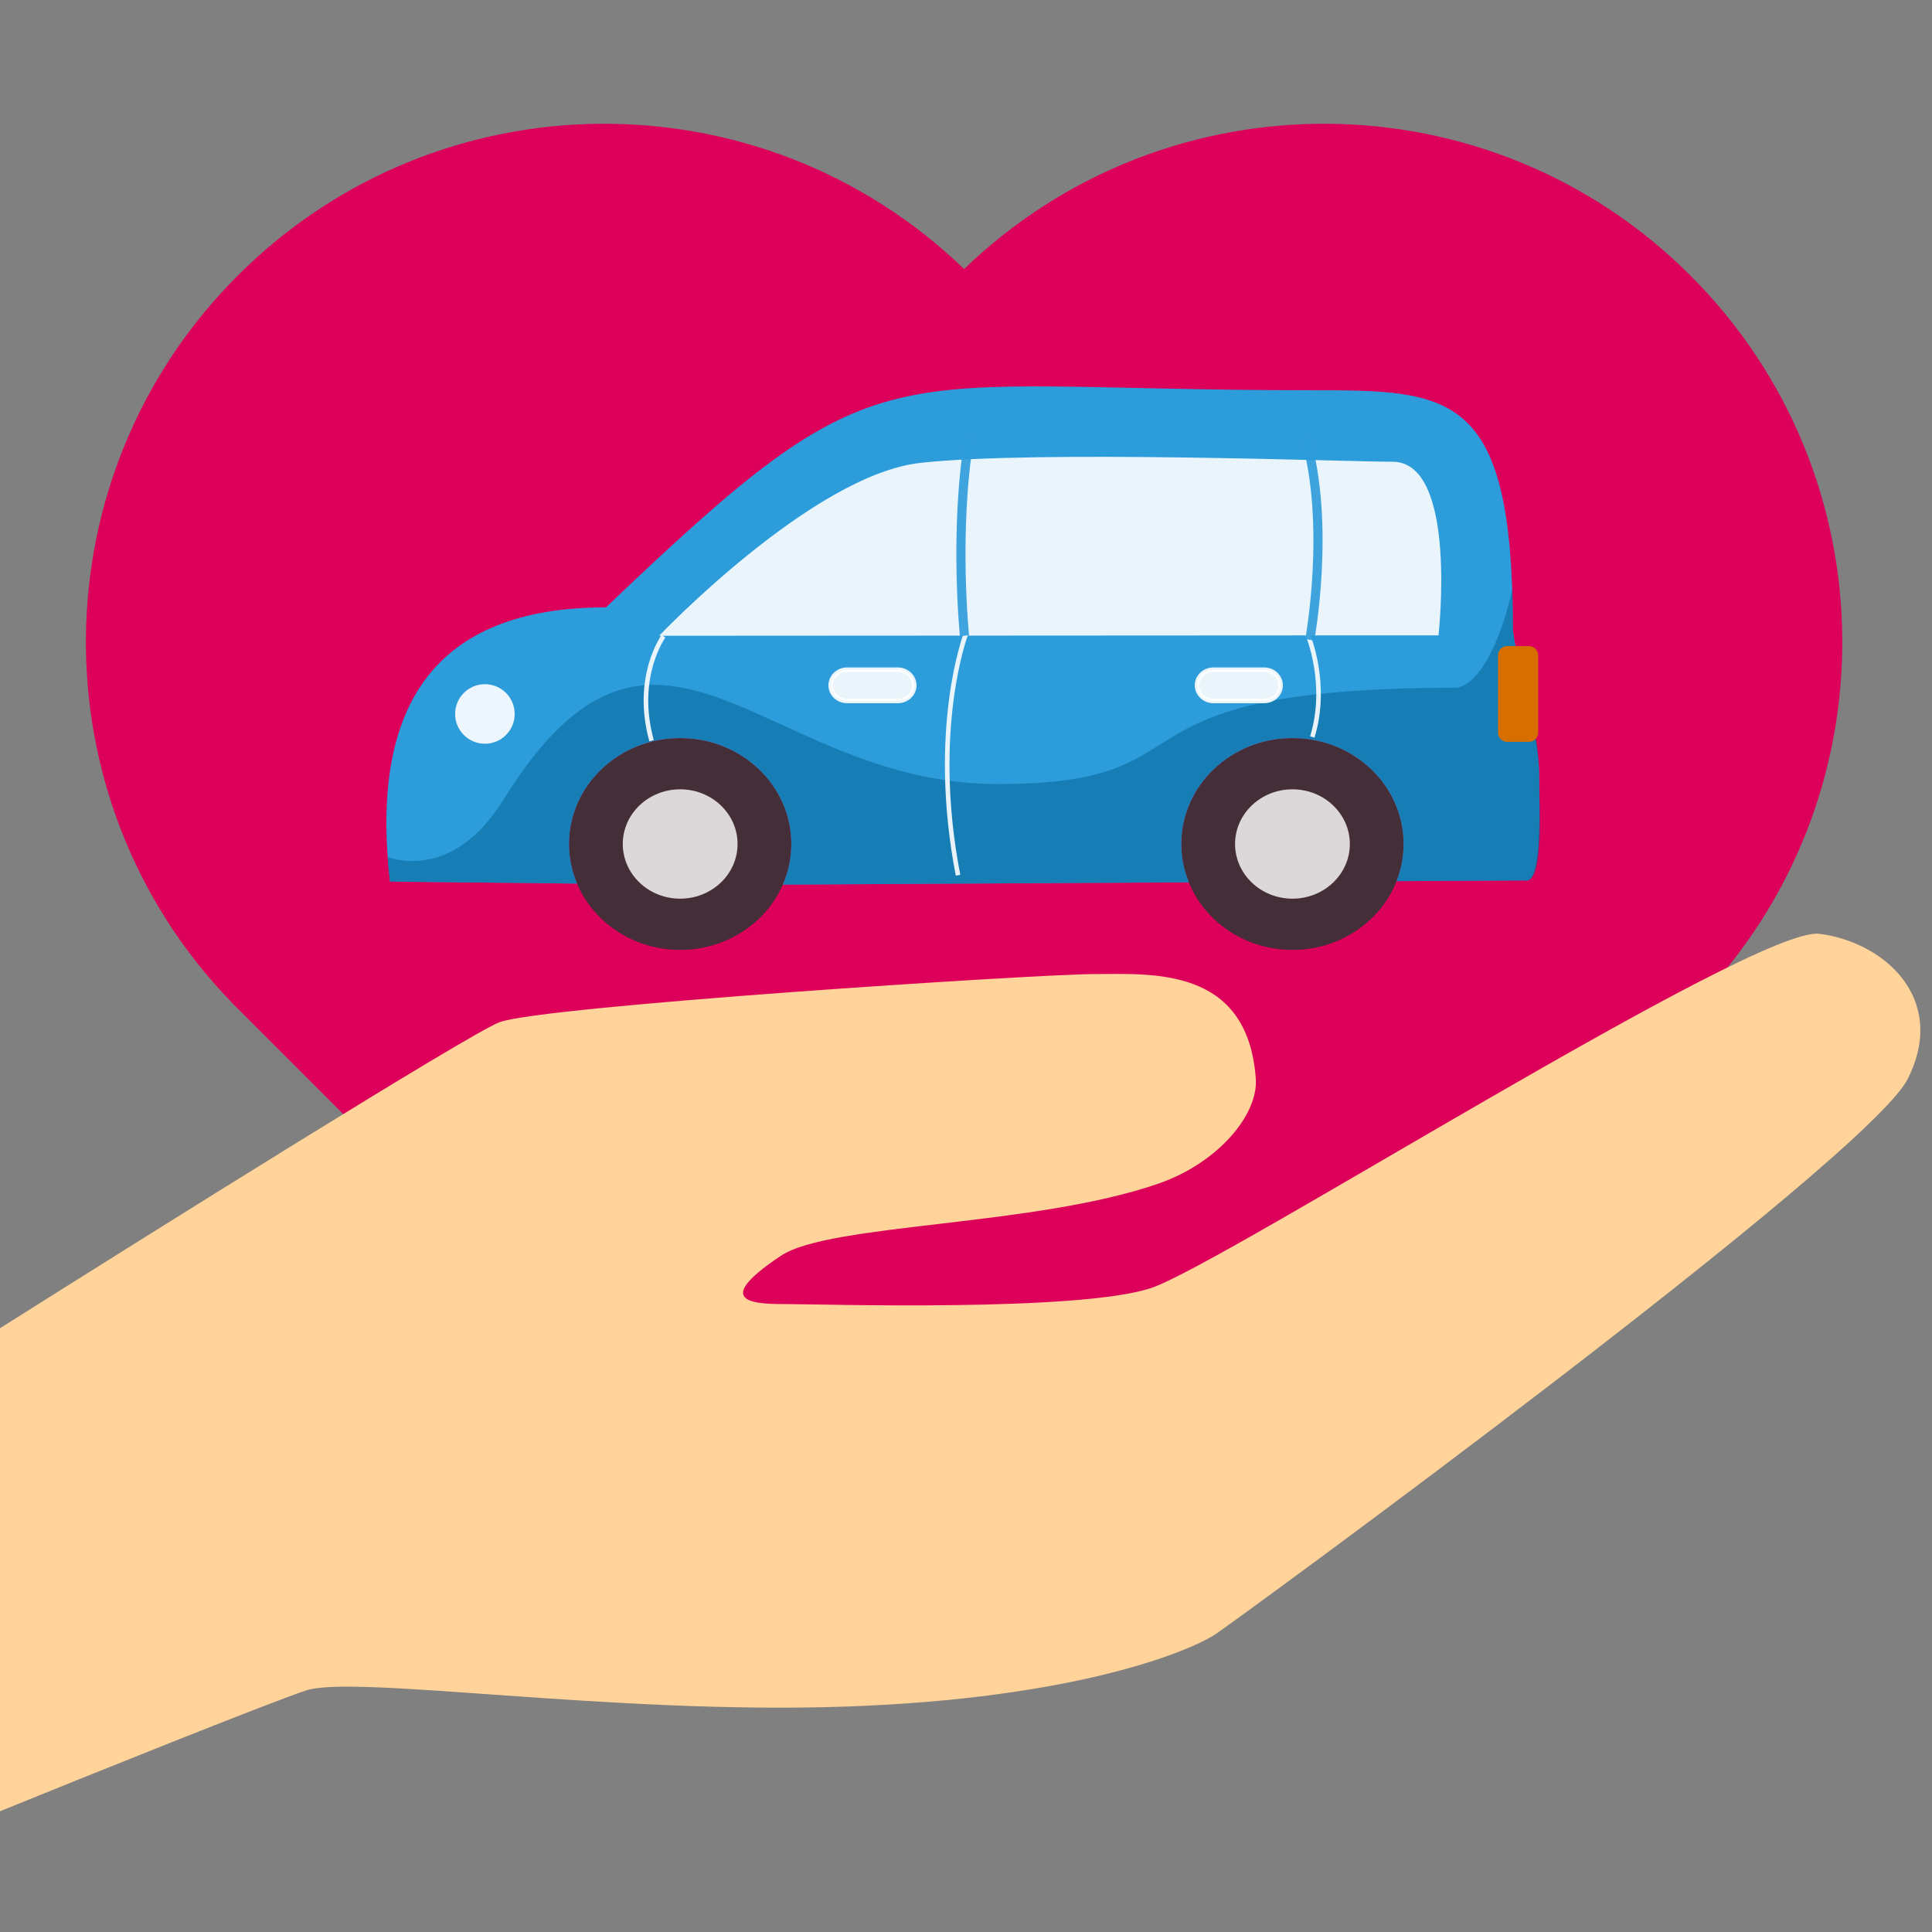 <svg width="120" height="120" viewBox="0 0 120 120" fill="none" xmlns="http://www.w3.org/2000/svg">
<rect x="0" y="0" width="120" height="120" fill="#808080" stroke="none"/>
<g clip-path="url(#clip0_2150_26649)">
<path fill-rule="evenodd" clip-rule="evenodd" d="M59.879 16.707L59.882 16.703L59.886 16.707C72.489 4.546 92.564 4.682 104.999 17.117C117.434 29.552 117.57 49.627 105.409 62.23L105.413 62.234L82.648 84.999L37.117 84.999L14.352 62.234L14.356 62.23C2.194 49.627 2.331 29.552 14.766 17.117C27.2 4.682 47.276 4.545 59.879 16.707Z" fill="#DD005A"/>
<path d="M31 63.5C29 64.3 9.5 76.5 0 82.5V112.5C5.333 110.333 16.6 105.8 19 105C22 104 38 106.5 52.5 106C67 105.5 74 102.5 75.5 101.5C77 100.5 116 72 118.5 67C121 62 117 58.5 113 58C109 57.5 76 78.5 71.5 80C67 81.5 51 81 49 81C47 81 44 81 48.5 78C51.556 75.963 64.294 76.198 72 73.5C75.642 72.225 78.16 69.247 78 67C77.5 60 71.5 60.5 68 60.5C64.5 60.5 33.5 62.5 31 63.5Z" fill="#FFD399"/>
<path opacity="0.9" d="M42.246 59C46.06 59 49.151 56.055 49.151 52.422C49.151 48.788 46.06 45.843 42.246 45.843C38.433 45.843 35.342 48.788 35.342 52.422C35.342 56.055 38.433 59 42.246 59Z" fill="#333333"/>
<g opacity="0.9">
<path opacity="0.9" d="M42.247 55.818C44.215 55.818 45.811 54.297 45.811 52.422C45.811 50.546 44.215 49.026 42.247 49.026C40.278 49.026 38.682 50.546 38.682 52.422C38.682 54.297 40.278 55.818 42.247 55.818Z" fill="white"/>
</g>
<path opacity="0.9" d="M80.276 59C84.089 59 87.181 56.055 87.181 52.422C87.181 48.788 84.089 45.843 80.276 45.843C76.463 45.843 73.372 48.788 73.372 52.422C73.372 56.055 76.463 59 80.276 59Z" fill="#333333"/>
<g opacity="0.9">
<path opacity="0.9" d="M80.276 55.818C82.245 55.818 83.841 54.297 83.841 52.422C83.841 50.546 82.245 49.026 80.276 49.026C78.308 49.026 76.712 50.546 76.712 52.422C76.712 54.297 78.308 55.818 80.276 55.818Z" fill="white"/>
</g>
<path d="M93.97 39.159C93.97 24.238 90.179 24.238 81.335 24.238C54.158 24.238 55.065 21.087 37.639 37.724C26.815 37.724 22.986 44.026 24.223 54.757L35.843 54.881C35.519 54.12 35.342 53.29 35.342 52.42C35.342 48.788 38.434 45.842 42.246 45.842C46.059 45.842 49.151 48.788 49.151 52.42C49.151 53.315 48.963 54.168 48.624 54.946L73.841 54.802C73.538 54.063 73.371 53.26 73.371 52.42C73.371 48.788 76.463 45.842 80.276 45.842C84.088 45.842 87.18 48.788 87.18 52.42C87.18 53.233 87.024 54.011 86.742 54.73L94.716 54.685C95.82 54.976 95.605 50.1 95.6 48.121C95.592 45.486 94.186 41.056 93.97 39.159Z" fill="#2D9CDB"/>
<path opacity="0.5" d="M93.937 36.586C93.959 37.391 93.97 38.248 93.97 39.159C94.328 42.297 95.59 44.806 95.6 48.121C95.605 49.991 95.93 54.447 94.898 54.687L94.729 54.688C94.725 54.687 94.721 54.686 94.716 54.685L86.743 54.726C86.76 54.682 86.777 54.638 86.793 54.594C86.81 54.549 86.826 54.503 86.842 54.457C86.989 54.024 87.092 53.572 87.143 53.105C87.144 53.099 87.144 53.093 87.145 53.086L87.145 53.083C87.169 52.864 87.181 52.642 87.181 52.417C87.181 48.785 84.088 45.839 80.276 45.839C76.706 45.839 73.767 48.422 73.408 51.734L73.408 51.735C73.408 51.739 73.407 51.743 73.407 51.748C73.383 51.969 73.371 52.193 73.371 52.42C73.371 52.472 73.372 52.525 73.373 52.577C73.393 53.359 73.557 54.107 73.84 54.798L48.625 54.943C48.646 54.895 48.666 54.847 48.685 54.799C48.706 54.75 48.725 54.7 48.744 54.651C48.932 54.153 49.059 53.628 49.116 53.084L49.116 53.081C49.139 52.863 49.151 52.641 49.151 52.417C49.151 48.785 46.059 45.839 42.247 45.839C38.675 45.839 35.736 48.424 35.379 51.737C35.375 51.768 35.372 51.799 35.369 51.831C35.351 52.025 35.342 52.221 35.342 52.42C35.342 52.474 35.343 52.529 35.344 52.583C35.364 53.392 35.539 54.166 35.841 54.878L24.223 54.754L24.223 54.752C24.163 54.239 24.116 53.735 24.08 53.242C25.253 53.617 28.498 54.127 31.269 49.67C37.349 39.888 42.183 42.099 48.614 45.041C52.344 46.748 56.611 48.7 61.971 48.7C68.146 48.7 69.985 47.546 72.048 46.251C74.681 44.598 77.679 42.716 90.531 42.716C92.052 42.374 93.287 39.519 93.937 36.586Z" fill="#006090"/>
<path d="M31.968 44.346C31.968 45.367 31.139 46.195 30.118 46.195C29.096 46.195 28.268 45.367 28.268 44.346C28.268 43.324 29.096 42.496 30.118 42.496C31.139 42.496 31.968 43.324 31.968 44.346Z" fill="#ECF6FC"/>
<path opacity="0.9" d="M40.94 39.489C40.94 39.489 50.451 29.5 57.161 28.751C64.388 27.948 83.565 28.679 86.492 28.679C90.568 28.679 89.348 39.462 89.348 39.462L40.94 39.489Z" fill="white"/>
<path opacity="0.9" fill-rule="evenodd" clip-rule="evenodd" d="M59.844 39.369C59.844 39.369 59.844 39.369 59.978 39.419C60.111 39.47 60.111 39.47 60.111 39.47L60.111 39.47L60.11 39.47L60.109 39.473L60.105 39.485C60.101 39.496 60.095 39.513 60.087 39.535C60.072 39.579 60.049 39.645 60.021 39.733C59.964 39.91 59.885 40.172 59.795 40.516C59.615 41.204 59.393 42.217 59.225 43.512C58.889 46.102 58.771 49.822 59.645 54.334L59.366 54.388C58.486 49.843 58.604 46.092 58.943 43.475C59.112 42.167 59.337 41.143 59.52 40.444C59.611 40.095 59.692 39.827 59.75 39.646C59.779 39.556 59.802 39.487 59.819 39.441C59.827 39.417 59.833 39.4 59.837 39.388L59.843 39.374L59.844 39.37L59.844 39.37L59.844 39.369Z" fill="white"/>
<path opacity="0.9" fill-rule="evenodd" clip-rule="evenodd" d="M59.411 35.537C59.367 33.18 59.444 30.073 59.932 27.091L60.494 27.183C60.013 30.118 59.936 33.187 59.98 35.526C60.003 36.695 60.055 37.68 60.102 38.372C60.125 38.718 60.147 38.99 60.163 39.176C60.171 39.269 60.178 39.34 60.182 39.388C60.185 39.412 60.186 39.43 60.188 39.442L60.189 39.456L60.189 39.459L59.906 39.489C59.623 39.518 59.623 39.518 59.623 39.518L59.623 39.513L59.621 39.498C59.62 39.486 59.618 39.467 59.616 39.442C59.611 39.393 59.604 39.32 59.596 39.225C59.58 39.036 59.557 38.76 59.534 38.41C59.487 37.711 59.434 36.717 59.411 35.537Z" fill="#2D9CDB"/>
<path opacity="0.9" fill-rule="evenodd" clip-rule="evenodd" d="M81.105 39.502C81.105 39.502 81.105 39.502 81.236 39.447C81.367 39.392 81.367 39.392 81.368 39.392L81.368 39.392L81.369 39.394L81.372 39.402C81.374 39.408 81.378 39.417 81.383 39.429C81.392 39.453 81.406 39.489 81.423 39.534C81.457 39.626 81.504 39.76 81.557 39.93C81.663 40.271 81.794 40.759 81.892 41.352C82.09 42.536 82.16 44.141 81.646 45.816L81.374 45.732C81.871 44.113 81.804 42.555 81.612 41.399C81.516 40.821 81.388 40.345 81.285 40.015C81.234 39.849 81.189 39.72 81.156 39.633C81.14 39.59 81.127 39.556 81.118 39.534C81.114 39.523 81.111 39.515 81.108 39.51L81.106 39.504L81.105 39.502Z" fill="white"/>
<path opacity="0.9" fill-rule="evenodd" clip-rule="evenodd" d="M81.528 35.461C81.656 33.001 81.583 29.888 80.798 27.217L81.344 27.057C82.156 29.819 82.225 33.007 82.096 35.491C82.031 36.736 81.916 37.809 81.817 38.572C81.767 38.954 81.722 39.258 81.689 39.467C81.672 39.571 81.659 39.652 81.649 39.707C81.644 39.735 81.641 39.756 81.638 39.77L81.635 39.786L81.634 39.792C81.634 39.792 81.634 39.792 81.354 39.741L81.075 39.69L81.075 39.689L81.075 39.685L81.078 39.67C81.08 39.657 81.084 39.637 81.088 39.611C81.097 39.558 81.111 39.48 81.127 39.378C81.159 39.173 81.204 38.875 81.253 38.499C81.35 37.747 81.464 36.688 81.528 35.461Z" fill="#2D9CDB"/>
<path opacity="0.9" d="M55.766 43.536H52.614C52.05 43.536 51.596 43.101 51.596 42.567C51.596 42.03 52.053 41.597 52.614 41.597H55.766C56.33 41.597 56.784 42.032 56.784 42.567C56.784 43.104 56.327 43.536 55.766 43.536Z" fill="white"/>
<path opacity="0.9" fill-rule="evenodd" clip-rule="evenodd" d="M52.614 41.74C52.124 41.74 51.738 42.115 51.738 42.567C51.738 43.017 52.122 43.394 52.614 43.394H55.766C56.255 43.394 56.641 43.019 56.641 42.567C56.641 42.117 56.257 41.74 55.766 41.74H52.614ZM51.454 42.567C51.454 41.945 51.981 41.455 52.614 41.455H55.766C56.402 41.455 56.926 41.948 56.926 42.567C56.926 43.189 56.399 43.679 55.766 43.679H52.614C51.978 43.679 51.454 43.186 51.454 42.567Z" fill="white"/>
<path opacity="0.9" d="M78.52 43.536H75.368C74.804 43.536 74.35 43.101 74.35 42.567C74.35 42.03 74.807 41.597 75.368 41.597H78.52C79.084 41.597 79.538 42.032 79.538 42.567C79.54 43.104 79.084 43.536 78.52 43.536Z" fill="white"/>
<path opacity="0.9" fill-rule="evenodd" clip-rule="evenodd" d="M75.368 41.74C74.879 41.74 74.492 42.115 74.492 42.567C74.492 43.017 74.876 43.394 75.368 43.394H78.52C79.012 43.394 79.398 43.019 79.395 42.568L79.395 42.567C79.395 42.117 79.011 41.74 78.52 41.74H75.368ZM74.208 42.567C74.208 41.945 74.735 41.455 75.368 41.455H78.52C79.156 41.455 79.68 41.947 79.68 42.567C79.68 42.567 79.68 42.567 79.68 42.567H79.538L79.68 42.566C79.68 42.566 79.68 42.566 79.68 42.567C79.683 43.19 79.155 43.679 78.52 43.679H75.368C74.732 43.679 74.208 43.186 74.208 42.567Z" fill="white"/>
<path opacity="0.9" fill-rule="evenodd" clip-rule="evenodd" d="M41.096 39.435C41.096 39.435 41.096 39.435 41.211 39.519C41.326 39.603 41.326 39.603 41.326 39.602L41.326 39.603L41.325 39.603L41.322 39.608C41.319 39.612 41.314 39.619 41.308 39.628C41.296 39.646 41.278 39.674 41.254 39.71C41.208 39.784 41.143 39.895 41.067 40.04C40.916 40.331 40.724 40.761 40.566 41.313C40.25 42.418 40.067 44.013 40.607 45.97L40.332 46.045C39.777 44.032 39.964 42.383 40.292 41.235C40.456 40.662 40.656 40.214 40.815 39.909C40.894 39.756 40.963 39.639 41.013 39.559C41.038 39.519 41.059 39.489 41.073 39.468C41.08 39.458 41.085 39.45 41.089 39.444L41.094 39.438L41.095 39.436L41.095 39.435L41.096 39.435Z" fill="white"/>
<path d="M93.045 40.7C93.045 40.385 93.3 40.13 93.614 40.13H94.968C95.282 40.13 95.537 40.385 95.537 40.7V45.509C95.537 45.824 95.282 46.078 94.968 46.078H93.614C93.3 46.078 93.045 45.824 93.045 45.509V40.7Z" fill="#D66E00"/>
</g>
<defs>
<clipPath id="clip0_2150_26649">
<rect width="120" height="120" fill="white"/>
</clipPath>
</defs>
</svg>
